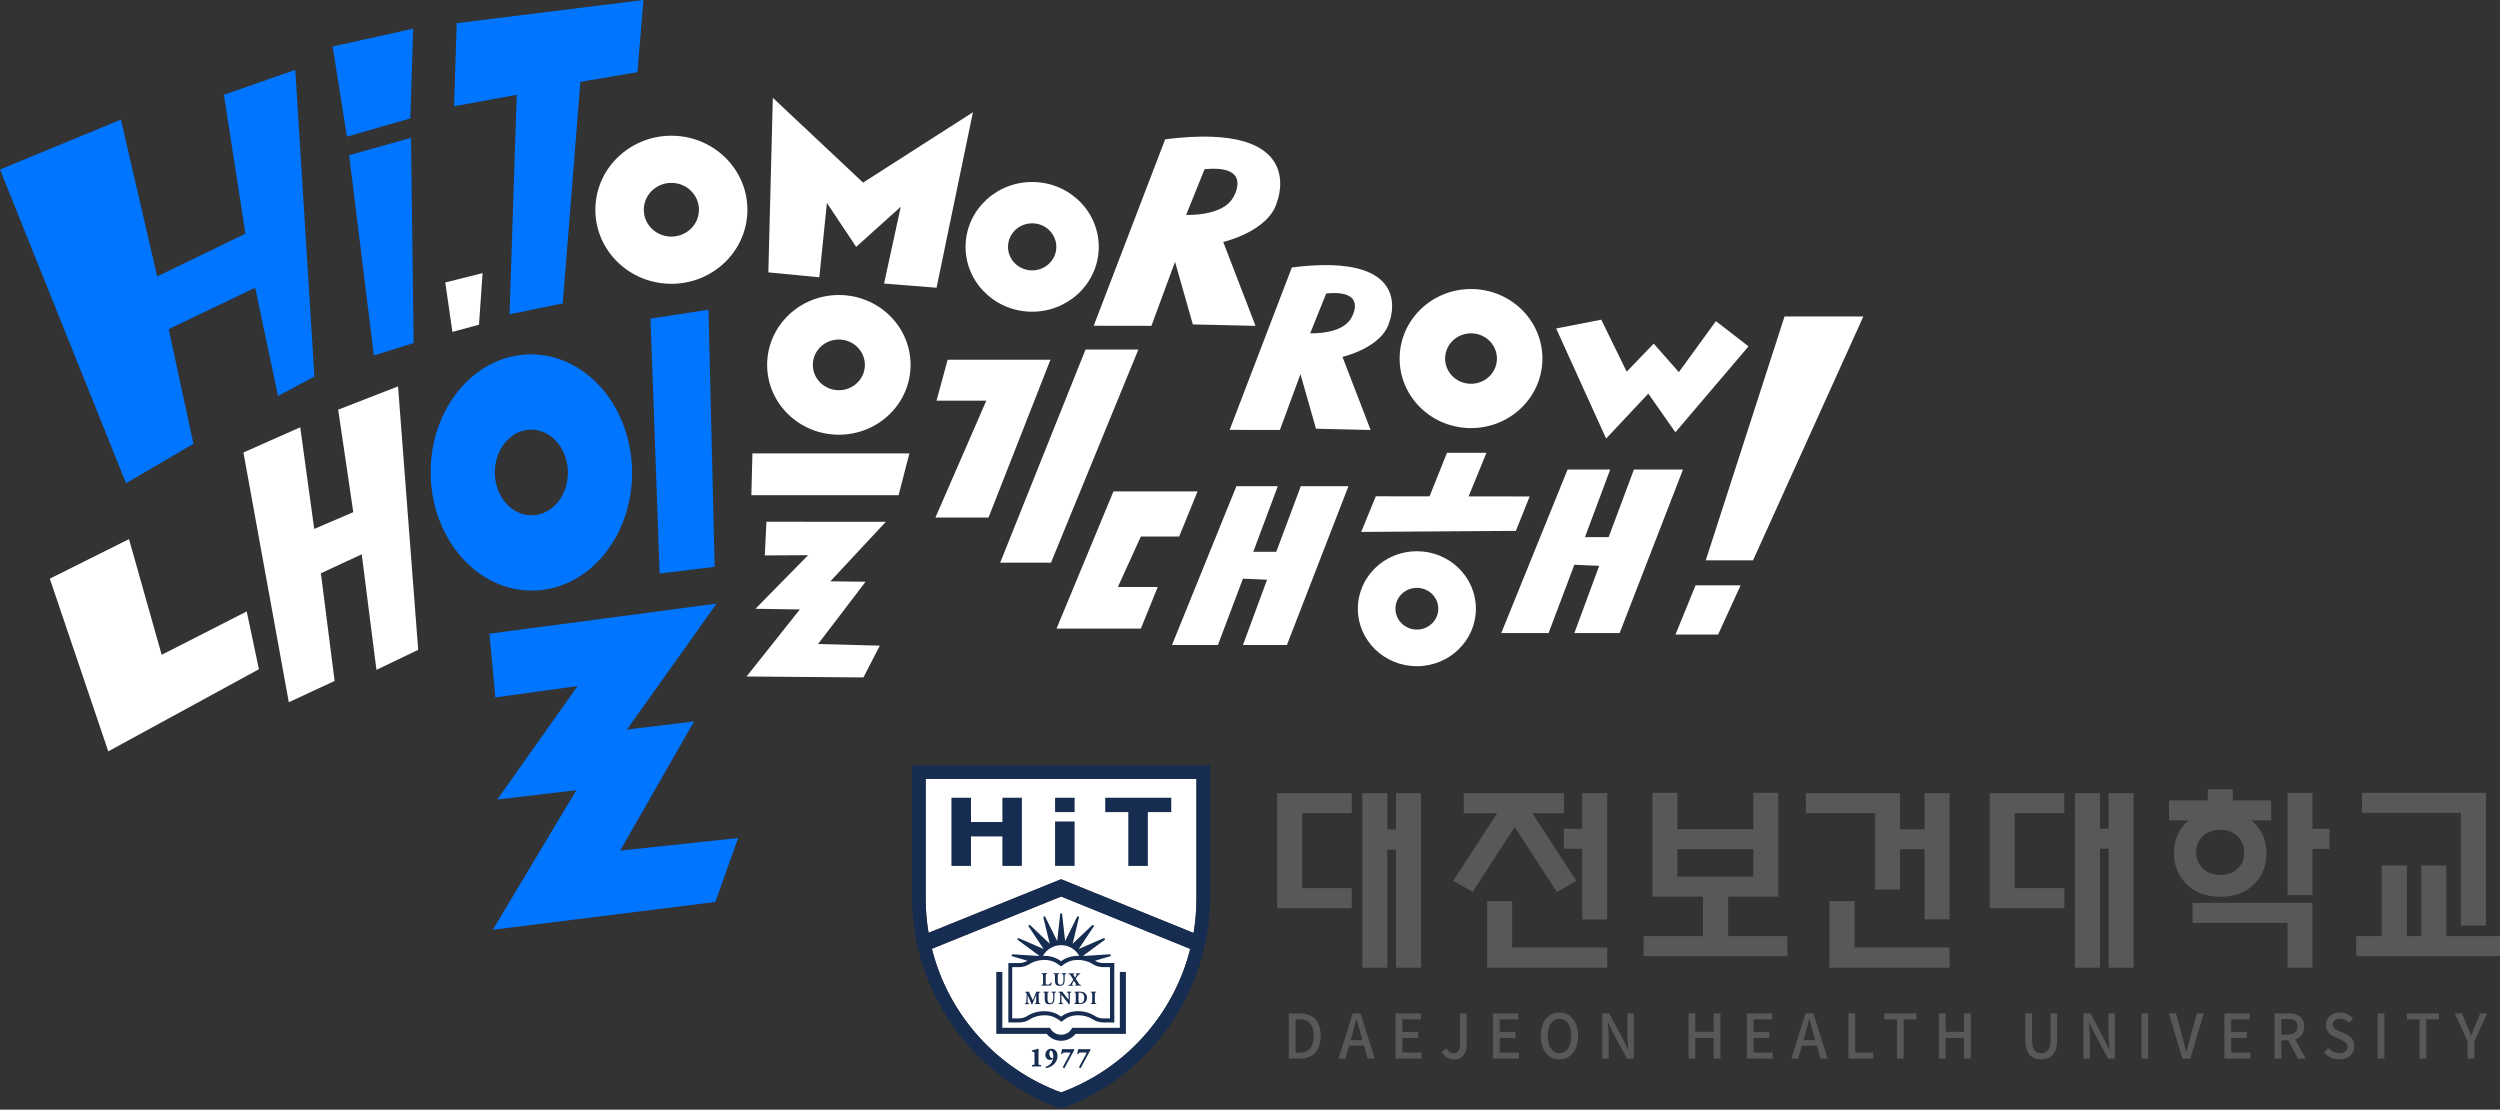 <svg width="392" height="174" viewBox="0 0 392 174" fill="none" xmlns="http://www.w3.org/2000/svg">
<rect x="0" y="0" width="392" height="174" fill="#333333" stroke="none"/>
<path d="M202.565 41.933L192.807 67.405L200.686 67.418L203.914 58.674L206.349 67.224L214.912 67.42L210.5 55.957C210.5 55.957 216.785 54.512 217.856 50.455C217.856 50.455 222.312 39.433 202.568 41.936M211.918 49.779C210.538 52.504 205.437 52.261 205.437 52.261L207.949 46.021C214.602 45.373 211.918 49.779 211.918 49.779Z" fill="white"/>
<path d="M0 26.581L19.761 75.769L30.332 69.593L26.448 51.606L40.014 45.115L43.591 62.088L49.298 59.048L46.301 10.952L35.115 14.86L38.48 36.643L24.646 43.342L18.958 18.756L0 26.581Z" fill="#0075FF"/>
<path d="M7.809 90.734L20.227 84.535L25.351 102.675L38.684 95.872L40.6 104.933L16.976 117.81L7.809 90.734Z" fill="white"/>
<path d="M52.157 7.29L54.396 21.422L64.34 18.563L64.782 4.496L52.157 7.29Z" fill="#0075FF"/>
<path d="M54.748 24.331L58.622 55.737L64.857 53.779L64.446 21.613L54.748 24.331Z" fill="#0075FF"/>
<path d="M38.17 70.95L45.284 110.11L52.464 106.773L50.316 89.887L56.72 86.912L59.027 105.036L65.572 101.888L62.411 60.586L53.026 64.236L55.395 80.308L49.269 82.935L47.078 66.999L38.17 70.95Z" fill="white"/>
<path d="M71.613 3.634L71.199 16.666L81.026 14.857L79.898 49.281L88.236 47.575L91.005 12.834L99.955 11.316L100.885 0L71.613 3.634Z" fill="#0075FF"/>
<path d="M162.215 28.542C156.452 28.343 151.614 32.731 151.407 38.344C151.203 43.957 155.707 48.669 161.47 48.87C167.233 49.069 172.071 44.682 172.278 39.069C172.482 33.456 167.978 28.744 162.215 28.542ZM161.709 42.395C159.618 42.323 157.983 40.612 158.058 38.576C158.132 36.54 159.888 34.947 161.979 35.02C164.069 35.092 165.704 36.803 165.63 38.839C165.556 40.875 163.799 42.468 161.709 42.395Z" fill="white"/>
<path d="M105.697 21.288C99.118 21.061 93.596 26.07 93.36 32.478C93.127 38.886 98.27 44.264 104.849 44.493C111.428 44.721 116.949 39.711 117.185 33.304C117.418 26.896 112.276 21.518 105.697 21.288ZM105.119 37.1C102.732 37.017 100.864 35.064 100.951 32.738C101.036 30.413 103.039 28.596 105.426 28.679C107.814 28.762 109.679 30.713 109.594 33.038C109.509 35.363 107.504 37.18 105.119 37.097" fill="white"/>
<path d="M131.533 46.258C125.323 46.258 120.288 51.162 120.288 57.211C120.288 63.26 125.323 68.163 131.533 68.163C137.744 68.163 142.778 63.26 142.778 57.211C142.778 51.162 137.744 46.258 131.533 46.258ZM131.533 61.188C129.278 61.188 127.453 59.407 127.453 57.214C127.453 55.02 129.281 53.239 131.533 53.239C133.785 53.239 135.614 55.02 135.614 57.214C135.614 59.407 133.785 61.188 131.533 61.188Z" fill="white"/>
<path d="M222.164 86.432C217.053 86.432 212.909 90.468 212.909 95.446C212.909 100.424 217.053 104.46 222.164 104.46C227.275 104.46 231.419 100.424 231.419 95.446C231.419 90.468 227.275 86.432 222.164 86.432ZM222.164 98.716C220.309 98.716 218.807 97.253 218.807 95.446C218.807 93.64 220.309 92.177 222.164 92.177C224.019 92.177 225.521 93.64 225.521 95.446C225.521 97.253 224.019 98.716 222.164 98.716Z" fill="white"/>
<path d="M231.053 45.327C224.874 45.113 219.689 49.817 219.469 55.835C219.249 61.853 224.079 66.904 230.258 67.118C236.437 67.332 241.622 62.628 241.842 56.61C242.062 50.591 237.232 45.541 231.053 45.327ZM230.51 60.176C228.268 60.099 226.514 58.266 226.596 56.081C226.676 53.897 228.557 52.189 230.801 52.269C233.043 52.346 234.797 54.179 234.717 56.364C234.638 58.548 232.754 60.256 230.512 60.176" fill="white"/>
<path d="M83.122 55.57C74.403 55.66 67.424 64.024 67.532 74.251C67.644 84.478 74.803 92.695 83.522 92.605C92.242 92.514 99.221 84.15 99.11 73.923C98.999 63.696 91.839 55.479 83.12 55.567M83.393 80.803C80.229 80.837 77.63 77.854 77.59 74.143C77.55 70.432 80.083 67.397 83.247 67.363C86.41 67.33 89.01 70.313 89.049 74.024C89.089 77.735 86.556 80.77 83.393 80.803Z" fill="#0075FF"/>
<path d="M76.751 99.361L77.667 109.354L90.571 107.568L77.975 125.359L90.367 123.903L77.275 145.782L112.17 141.426L115.734 131.403L97.242 133.372L108.829 113.119L98.299 114.394L112.363 94.644L76.751 99.361Z" fill="#0075FF"/>
<path d="M120.177 81.81L119.92 87.09L126.708 87.054L118.457 95.457L125.412 95.562L117.061 106.073L135.385 106.221L137.956 101.237L128.271 100.982L135.725 91.216L130.198 91.152L138.896 81.82L120.177 81.81Z" fill="white"/>
<path d="M101.998 49.954L103.434 89.921L112.061 88.881L111.084 48.56L101.998 49.954Z" fill="#0075FF"/>
<path d="M117.98 71.092H142.595L140.896 77.65H117.813L117.98 71.092Z" fill="white"/>
<path d="M121.178 15.332L120.479 42.708L128.467 43.482L129.66 31.825L134.246 38.71L141.238 32.421L138.62 44.465L146.853 45.113L152.554 17.605L135.33 28.633L121.178 15.332Z" fill="white"/>
<path d="M69.819 44.289L75.667 42.826L75.108 50.909L70.937 52.044L69.819 44.289Z" fill="white"/>
<path d="M148.593 56.403L146.847 62.824H154.653L146.675 81.152H155L164.713 56.403H148.593Z" fill="white"/>
<path d="M170.209 54.811L156.826 88.228H164.793L178.494 54.811H170.209Z" fill="white"/>
<path d="M239.85 77.844L230.277 77.833L233.08 70.997H226.891L224.156 77.825L215.725 77.818L213.433 83.405L221.944 83.346L228.032 83.304L237.69 83.24L239.85 77.844Z" fill="white"/>
<path d="M187.778 77.051H174.591L165.668 98.561H178.889L181.533 92.04H175.283L178.884 84.125H184.893L187.778 77.051Z" fill="white"/>
<path d="M193.867 76.236L183.769 101.131H190.971L194.895 90.734L198.676 90.897L194.897 101.131H201.789L211.436 76.236H203.964L200.117 86.527H196.511L200.358 76.236H193.867Z" fill="white"/>
<path d="M245.798 73.621L235.401 99.263H242.818L246.858 88.553L250.753 88.721L246.861 99.263H253.959L263.895 73.621H256.198L252.237 84.22H248.522L252.483 73.621H245.798Z" fill="white"/>
<path d="M244.007 51.503L251.839 68.767L258.453 61.719L262.702 67.781L274.167 54.308L269.053 50.354L263.243 58.352L259.303 53.879L255.066 58.279L251.081 50.13L244.007 51.503Z" fill="white"/>
<path d="M279.816 49.621L267.461 87.864H274.875L292.174 49.621H279.816Z" fill="white"/>
<path d="M265.866 91.776H272.932L269.398 99.493H262.718L265.866 91.776Z" fill="white"/>
<path d="M182.698 21.843L171.496 51.077L180.542 51.092L184.246 41.056L187.038 50.868L196.866 51.095L191.802 37.938C191.802 37.938 199.017 36.279 200.244 31.624C200.244 31.624 205.357 18.973 182.696 21.845M193.426 30.847C191.842 33.975 185.989 33.696 185.989 33.696L188.872 26.532C196.508 25.789 193.426 30.847 193.426 30.847Z" fill="white"/>
<g clip-path="url(#clip0_315_14)">
<path d="M218.892 130.079H217.535V124.371H213.617V151.734H217.535V133.215H218.892V151.734H222.81V124.371H218.892V130.079Z" fill="#595857"/>
<path d="M204.179 139.263V127.507H211.95V124.371H200.26V142.399H211.95V139.263H204.179Z" fill="#595857"/>
<path d="M245.2 133.083H248.091V144.179H252.01V124.371H248.091V129.947H245.2V133.083Z" fill="#595857"/>
<path d="M237.099 141.288H233.181V151.734H252.019V148.578H237.099V141.288Z" fill="#595857"/>
<path d="M244.126 139.875L247.178 138.123L240.264 127.507H245.228V124.371H229.517V127.507H234.763L227.849 138.123L230.92 139.837L237.514 129.674L244.126 139.875Z" fill="#595857"/>
<path d="M270.971 140.591H278.836V124.314H274.918V130.013H263.012V124.314H259.093V140.591H267.024V146.789H257.727V149.925H280.268V146.789H270.971V140.591ZM263.012 137.454V133.149H274.918V137.454H263.012Z" fill="#595857"/>
<path d="M290.799 141.288H286.852V151.734H305.691V148.569H290.799V141.288Z" fill="#595857"/>
<path d="M294.02 139.47H297.929V133.168H301.772V144.151H305.691V124.371H301.772V130.032H297.929V124.371H283.16V127.507H294.02V139.47Z" fill="#595857"/>
<path d="M330.624 129.947H329.267V124.371H325.349V151.734H329.267V133.083H330.624V151.734H334.542V124.371H330.624V129.947Z" fill="#595857"/>
<path d="M315.911 139.263V127.507H323.682V124.371H311.992V142.399H323.691V139.263H315.911Z" fill="#595857"/>
<path d="M353.569 138.5C354.765 137.237 355.378 135.664 355.378 133.809C355.378 131.68 354.596 129.947 353.06 128.638H356.122V125.501H350.103V123.749H346.184V125.501H340.099V128.638H343.161C341.644 129.928 340.881 131.652 340.881 133.78C340.881 135.627 341.503 137.219 342.718 138.5C344.046 139.912 345.874 140.619 348.162 140.619C350.451 140.619 352.25 139.903 353.569 138.5ZM344.357 133.62C344.357 132.678 344.668 131.868 345.299 131.228C345.977 130.484 346.929 130.107 348.125 130.107C349.321 130.107 350.272 130.484 350.951 131.228C351.572 131.897 351.892 132.716 351.892 133.686C351.892 134.656 351.591 135.438 350.988 136.079C350.282 136.823 349.33 137.2 348.162 137.2C346.994 137.2 346.005 136.823 345.299 136.079C344.677 135.419 344.357 134.591 344.357 133.62Z" fill="#595857"/>
<path d="M362.602 124.342H358.684V140.336H362.602V133.102H365.259V129.956H362.602V124.342Z" fill="#595857"/>
<path d="M343.792 144.707H358.684V151.734H362.602V141.57H343.792V144.707Z" fill="#595857"/>
<path d="M383.579 146.789V135.702H379.661V146.789H377.4V135.702H373.453V146.789H369.459V149.925H392V146.789H383.579Z" fill="#595857"/>
<path d="M389.786 124.314H370.364V127.451H385.868V145.14H389.786V124.314Z" fill="#595857"/>
<path d="M146.118 148.767C148.727 159.203 156.404 167.634 166.379 171.298C176.344 167.643 184.012 159.213 186.63 148.785L166.379 140.572L146.118 148.767Z" fill="white"/>
<path d="M187.148 146.289C187.44 144.528 187.601 142.729 187.601 140.883V122.148H145.148V140.892C145.148 142.729 145.308 144.518 145.6 146.27L166.379 137.859L187.158 146.289H187.148Z" fill="white"/>
<path d="M143 120V140.609C143 155.473 152.372 168.736 166.322 173.86L166.379 173.879L166.435 173.86C180.385 168.745 189.758 155.473 189.758 140.609V120H143ZM145.148 122.148H187.61V140.892C187.61 142.738 187.45 144.537 187.158 146.299L166.379 137.868L145.59 146.271C145.298 144.519 145.138 142.729 145.138 140.892V122.148H145.148ZM166.379 171.298C156.404 167.634 148.727 159.203 146.118 148.767L166.379 140.572L186.63 148.785C184.012 159.213 176.344 167.634 166.379 171.298Z" fill="#172C51"/>
<path d="M168.498 125.086H165.437V127.338H168.498V125.086Z" fill="#172C51"/>
<path d="M168.498 128.807H165.437V135.768H168.498V128.807Z" fill="#172C51"/>
<path d="M157.176 128.892H152.25V125.086H149.188V135.777H152.25V131.152H157.176V135.777H160.228V125.086H157.176V128.892Z" fill="#172C51"/>
<path d="M173.302 125.086V127.338H176.919V135.777H179.98V127.338H183.654V125.086H173.302Z" fill="#172C51"/>
<path d="M163.139 167.229C162.997 167.229 162.762 167.219 162.517 167.219C162.253 167.219 162.018 167.219 161.876 167.229C161.829 167.219 161.801 167.181 161.801 167.134C161.801 167.087 161.801 167.021 161.839 166.993L162.027 166.974C162.178 166.965 162.206 166.955 162.206 166.626V165.26C162.206 164.977 162.187 164.959 162.055 164.94L161.876 164.911C161.82 164.883 161.81 164.827 161.81 164.798C161.81 164.78 161.81 164.714 161.848 164.685C162.008 164.657 162.187 164.61 162.376 164.563C162.47 164.535 162.564 164.497 162.63 164.469C162.696 164.44 162.724 164.431 162.743 164.431C162.781 164.431 162.828 164.459 162.847 164.516C162.847 164.629 162.837 164.817 162.837 165.024V166.635C162.837 166.965 162.865 166.965 163.016 166.984H163.176C163.242 167.031 163.252 167.097 163.242 167.144C163.242 167.191 163.214 167.219 163.176 167.229H163.139Z" fill="#172C51"/>
<path d="M164.024 167.464C164.024 167.464 163.968 167.417 163.958 167.37C163.958 167.323 163.958 167.276 163.996 167.247C164.712 167.059 165.154 166.418 165.154 165.608C165.154 165.26 165.051 164.732 164.778 164.732C164.617 164.732 164.533 164.958 164.533 165.175C164.533 165.486 164.646 165.834 164.9 165.882C164.947 165.882 164.966 165.882 165.004 165.882C165.07 165.919 165.079 165.985 165.07 166.023C164.985 166.136 164.806 166.192 164.627 166.192C164.222 166.192 163.911 165.844 163.911 165.401C163.911 164.855 164.307 164.44 164.834 164.44C165.418 164.44 165.823 164.902 165.823 165.561C165.823 166.051 165.625 166.513 165.258 166.871C164.928 167.191 164.391 167.455 164.033 167.464H164.015H164.024Z" fill="#172C51"/>
<path d="M166.869 167.473C166.784 167.473 166.661 167.417 166.652 167.304L167.707 165.364C167.782 165.213 167.829 165.119 167.829 165.053C167.829 165.034 167.782 165.034 167.763 165.034H166.925C166.708 165.034 166.69 165.053 166.605 165.213C166.577 165.241 166.548 165.26 166.511 165.26C166.464 165.26 166.398 165.232 166.379 165.185C166.435 164.987 166.482 164.78 166.511 164.629L166.539 164.497H166.577C166.708 164.506 166.803 164.516 167.048 164.516H167.811C168.093 164.516 168.338 164.516 168.376 164.506C168.451 164.525 168.47 164.582 168.46 164.629C168.357 164.789 168.244 165.006 168.065 165.335L166.906 167.492H166.887H166.859L166.869 167.473Z" fill="#172C51"/>
<path d="M169.412 167.473C169.327 167.473 169.205 167.417 169.195 167.304L170.241 165.364C170.316 165.213 170.363 165.119 170.363 165.053C170.363 165.034 170.316 165.034 170.297 165.034H169.459C169.242 165.034 169.223 165.053 169.139 165.213C169.11 165.241 169.082 165.26 169.044 165.26C168.997 165.26 168.931 165.232 168.913 165.185C168.969 164.987 169.016 164.78 169.044 164.629L169.073 164.497H169.11C169.242 164.506 169.336 164.516 169.581 164.516H170.344C170.627 164.516 170.872 164.516 170.909 164.506C170.985 164.525 171.004 164.582 170.994 164.629C170.891 164.789 170.778 165.006 170.599 165.335L169.44 167.492H169.421H169.393L169.412 167.473Z" fill="#172C51"/>
<path d="M166.379 163.197C165.484 163.197 164.655 162.792 164.128 162.114H156.215V152.403H157.167V161.163H164.627L164.768 161.379C165.117 161.916 165.71 162.246 166.379 162.246C167.048 162.246 167.641 161.926 167.989 161.379L168.131 161.163H175.591V152.403H176.542V162.114H168.63C168.093 162.792 167.274 163.197 166.379 163.197Z" fill="#172C51"/>
<path d="M173.001 151.008C172.52 151.008 172.059 150.877 171.701 150.641L174.065 149.944C174.14 149.925 174.187 149.85 174.178 149.765C174.159 149.69 174.093 149.633 174.018 149.633L169.864 149.897C169.864 149.897 169.845 149.869 169.845 149.859L173.198 147.382C173.264 147.335 173.283 147.25 173.236 147.175C173.198 147.109 173.114 147.081 173.038 147.109L169.148 148.804L171.494 145.272C171.541 145.206 171.522 145.121 171.465 145.065C171.399 145.018 171.315 145.018 171.258 145.065L168.187 147.985L169.186 143.859C169.205 143.784 169.158 143.708 169.082 143.68C169.007 143.652 168.922 143.68 168.894 143.756L167.01 147.552L166.539 143.332C166.539 143.256 166.464 143.19 166.388 143.19C166.313 143.19 166.238 143.247 166.238 143.332L165.767 147.552L163.883 143.756C163.845 143.68 163.76 143.652 163.694 143.68C163.619 143.708 163.581 143.784 163.6 143.859L164.599 147.985L161.528 145.065C161.471 145.008 161.377 145.008 161.321 145.065C161.264 145.112 161.245 145.206 161.292 145.272L163.638 148.804L159.748 147.109C159.672 147.081 159.587 147.109 159.55 147.175C159.512 147.241 159.531 147.335 159.597 147.382L162.95 149.859C162.95 149.859 162.941 149.888 162.931 149.897L158.777 149.633C158.702 149.633 158.627 149.68 158.617 149.765C158.608 149.84 158.655 149.916 158.73 149.944L161.095 150.641C160.737 150.877 160.275 151.008 159.795 151.008H158.109V160.324H159.795C160.398 160.324 160.982 160.155 161.443 159.853C162.084 159.429 162.912 159.194 163.779 159.194C165.126 159.194 165.785 159.75 166.435 160.211C167.076 159.703 167.707 159.194 169.082 159.194C169.92 159.194 170.74 159.429 171.39 159.853C171.851 160.155 172.445 160.324 173.038 160.324H174.724V150.999H173.038L173.001 151.008ZM166.379 148.202C167.603 148.202 168.668 148.88 169.223 149.878C168.084 149.831 167.076 150.18 166.379 150.726C165.682 150.18 164.683 149.831 163.534 149.878C164.09 148.88 165.154 148.202 166.379 148.202ZM174.046 159.684H173.001C172.52 159.684 172.059 159.552 171.701 159.316C170.947 158.827 170.005 158.553 169.044 158.553C168.027 158.553 167.085 158.855 166.379 159.411C165.682 158.864 164.721 158.553 163.732 158.553C162.752 158.553 161.801 158.827 161.057 159.316C160.699 159.552 160.237 159.684 159.757 159.684H158.711V151.649H159.757C160.36 151.649 160.944 151.479 161.405 151.178C162.093 150.726 162.95 150.519 163.741 150.519C165.088 150.519 165.738 151.065 166.379 151.536C167.019 151.056 167.66 150.519 169.026 150.519C169.807 150.519 170.665 150.726 171.352 151.178C171.814 151.479 172.407 151.649 173.001 151.649H174.046V159.684Z" fill="#172C51"/>
<path d="M164.749 154.541C164.608 154.541 164.344 154.541 164.118 154.541H163.751C163.628 154.541 163.487 154.541 163.317 154.541C163.299 154.522 163.289 154.494 163.289 154.475C163.289 154.447 163.289 154.428 163.308 154.418L163.421 154.399C163.534 154.381 163.553 154.371 163.553 154.098V153.024C163.553 152.76 163.534 152.732 163.421 152.723H163.346C163.346 152.723 163.317 152.676 163.317 152.647C163.317 152.619 163.327 152.6 163.346 152.591C163.496 152.591 163.628 152.591 163.76 152.591C163.892 152.591 164.033 152.591 164.165 152.591C164.184 152.6 164.193 152.629 164.193 152.657C164.193 152.685 164.193 152.704 164.175 152.713H164.099C163.977 152.742 163.967 152.76 163.967 153.034V154.051C163.967 154.202 163.977 154.277 164.014 154.324C164.052 154.371 164.099 154.39 164.288 154.39C164.542 154.39 164.608 154.381 164.768 154.051C164.777 154.032 164.796 154.032 164.815 154.032C164.843 154.032 164.872 154.051 164.89 154.07C164.881 154.22 164.815 154.465 164.768 154.55L164.749 154.541Z" fill="#172C51"/>
<path d="M166.181 154.578C165.936 154.578 165.767 154.531 165.625 154.418C165.484 154.296 165.418 154.089 165.418 153.759V153.034C165.418 152.77 165.399 152.751 165.286 152.732L165.22 152.713C165.22 152.713 165.192 152.666 165.201 152.647C165.201 152.629 165.211 152.6 165.23 152.6C165.371 152.6 165.503 152.6 165.635 152.6C165.767 152.6 165.908 152.6 166.04 152.6C166.059 152.61 166.068 152.638 166.068 152.657C166.068 152.676 166.068 152.704 166.049 152.713H165.983C165.87 152.751 165.851 152.77 165.851 153.034V153.702C165.851 154.041 165.88 154.409 166.294 154.409C166.595 154.409 166.746 154.173 166.746 153.693V153.344C166.746 153.071 166.737 152.883 166.708 152.817C166.69 152.76 166.624 152.742 166.558 152.732L166.482 152.713C166.482 152.713 166.454 152.619 166.482 152.6C166.643 152.6 166.746 152.6 166.859 152.6C166.963 152.6 167.066 152.6 167.17 152.6C167.198 152.619 167.198 152.685 167.17 152.713H167.114C167.048 152.742 166.991 152.76 166.972 152.817C166.944 152.883 166.935 153.071 166.935 153.344V153.665C166.935 153.919 166.916 154.183 166.756 154.371C166.633 154.503 166.435 154.578 166.209 154.578H166.181Z" fill="#172C51"/>
<path d="M169.478 154.541C169.355 154.541 169.27 154.541 169.054 154.541C168.865 154.541 168.743 154.541 168.592 154.541C168.573 154.541 168.564 154.503 168.564 154.475C168.564 154.447 168.564 154.428 168.583 154.428H168.658C168.752 154.409 168.752 154.39 168.752 154.39C168.752 154.371 168.743 154.343 168.677 154.221C168.639 154.145 168.442 153.816 168.394 153.768C168.338 153.881 168.197 154.108 168.093 154.324C168.074 154.371 168.065 154.381 168.065 154.4C168.065 154.4 168.084 154.418 168.14 154.428H168.215C168.215 154.428 168.244 154.484 168.244 154.513C168.244 154.531 168.225 154.55 168.215 154.56C168.093 154.56 167.952 154.56 167.839 154.56C167.745 154.56 167.631 154.56 167.547 154.56C167.518 154.55 167.509 154.522 167.509 154.503C167.509 154.484 167.509 154.465 167.528 154.456H167.594C167.754 154.418 167.82 154.334 167.905 154.202C167.98 154.089 168.131 153.881 168.244 153.693C168.272 153.655 168.281 153.627 168.281 153.608C168.281 153.608 168.281 153.58 168.244 153.524C168.215 153.467 168.168 153.401 168.121 153.326C168.037 153.184 167.933 153.024 167.848 152.902C167.782 152.808 167.726 152.77 167.613 152.751H167.566C167.566 152.751 167.537 152.704 167.537 152.676C167.537 152.657 167.547 152.638 167.566 152.629C167.66 152.629 167.829 152.629 167.999 152.629C168.225 152.629 168.329 152.629 168.413 152.629C168.432 152.629 168.442 152.648 168.442 152.666C168.442 152.695 168.442 152.723 168.432 152.742L168.366 152.761C168.3 152.77 168.281 152.789 168.281 152.798C168.281 152.817 168.281 152.845 168.319 152.902C168.394 153.034 168.479 153.175 168.564 153.297L168.639 153.147C168.705 153.053 168.762 152.958 168.818 152.864C168.847 152.817 168.847 152.798 168.847 152.779C168.847 152.779 168.828 152.77 168.799 152.761L168.715 152.742C168.715 152.742 168.686 152.695 168.696 152.666C168.696 152.638 168.705 152.629 168.724 152.619C168.818 152.619 168.913 152.619 169.044 152.619C169.176 152.619 169.28 152.619 169.365 152.619C169.383 152.619 169.393 152.638 169.393 152.657C169.393 152.685 169.393 152.713 169.383 152.732L169.289 152.751C169.233 152.751 169.186 152.77 169.139 152.817C168.997 152.968 168.837 153.184 168.734 153.345C168.686 153.41 168.677 153.429 168.677 153.439C168.677 153.448 168.677 153.476 168.715 153.524C168.922 153.863 169.054 154.079 169.157 154.23C169.252 154.381 169.318 154.418 169.421 154.437H169.506C169.506 154.437 169.525 154.484 169.525 154.513C169.525 154.531 169.515 154.56 169.497 154.569L169.478 154.541Z" fill="#172C51"/>
<path d="M161.801 157.47C161.801 157.47 161.744 157.47 161.726 157.451C161.65 157.197 161.471 156.792 161.311 156.425C161.245 156.264 161.179 156.123 161.132 156.01C161.132 156.198 161.132 156.312 161.132 156.462C161.132 156.651 161.132 156.943 161.132 157.112C161.132 157.253 161.142 157.291 161.255 157.31L161.358 157.329C161.358 157.329 161.377 157.366 161.377 157.395C161.377 157.423 161.368 157.442 161.358 157.451C161.255 157.451 161.132 157.451 161.029 157.451C160.944 157.451 160.831 157.451 160.718 157.451C160.699 157.451 160.68 157.423 160.68 157.395C160.68 157.366 160.68 157.338 160.699 157.329H160.755C160.887 157.291 160.897 157.282 160.916 157.103C160.925 156.98 160.944 156.782 160.953 156.556V156.434C160.972 156.236 160.981 156.001 160.981 155.85C160.981 155.699 160.925 155.652 160.821 155.633H160.765C160.765 155.633 160.737 155.558 160.746 155.539C160.746 155.52 160.765 155.511 160.774 155.501C160.868 155.501 160.991 155.501 161.123 155.501C161.208 155.501 161.292 155.501 161.387 155.501C161.387 155.662 161.462 155.803 161.556 156.01L161.792 156.538C161.82 156.594 161.905 156.764 161.942 156.83C161.961 156.764 162.008 156.669 162.084 156.5L162.225 156.18C162.357 155.878 162.413 155.746 162.479 155.501C162.573 155.501 162.781 155.501 162.781 155.501C162.875 155.501 162.997 155.501 163.101 155.501C163.12 155.501 163.129 155.52 163.129 155.539C163.129 155.567 163.129 155.596 163.11 155.614L163.025 155.633C162.912 155.652 162.865 155.69 162.865 155.831C162.865 156.425 162.865 156.735 162.884 157.103C162.884 157.244 162.903 157.301 162.997 157.31H163.082C163.082 157.31 163.11 157.376 163.101 157.404C163.101 157.423 163.091 157.432 163.073 157.442C162.941 157.442 162.828 157.442 162.686 157.442C162.564 157.442 162.413 157.442 162.281 157.442C162.263 157.442 162.253 157.414 162.244 157.385C162.244 157.357 162.244 157.329 162.263 157.319H162.347C162.47 157.291 162.47 157.263 162.47 157.084V156.33V156.001L162.385 156.217C162.206 156.613 162.027 157.027 161.876 157.442C161.857 157.461 161.829 157.47 161.81 157.47H161.801Z" fill="#172C51"/>
<path d="M164.58 157.47C164.325 157.47 164.165 157.423 164.024 157.31C163.883 157.188 163.817 156.98 163.817 156.651V155.925C163.817 155.662 163.798 155.643 163.685 155.624L163.619 155.605C163.619 155.605 163.591 155.567 163.6 155.539C163.6 155.52 163.609 155.501 163.628 155.492C163.77 155.492 163.901 155.492 164.033 155.492C164.165 155.492 164.307 155.492 164.438 155.492C164.457 155.501 164.467 155.52 164.467 155.549C164.467 155.577 164.467 155.596 164.448 155.605H164.382C164.269 155.643 164.25 155.652 164.25 155.925V156.594C164.25 156.933 164.288 157.301 164.693 157.301C164.994 157.301 165.145 157.056 165.145 156.585V156.236C165.145 155.963 165.126 155.775 165.107 155.709C165.088 155.652 165.022 155.633 164.956 155.624L164.881 155.605C164.881 155.605 164.853 155.511 164.881 155.492C165.032 155.492 165.145 155.492 165.258 155.492C165.361 155.492 165.456 155.492 165.559 155.492C165.588 155.511 165.597 155.577 165.559 155.605H165.503C165.437 155.633 165.38 155.652 165.361 155.709C165.333 155.775 165.324 155.963 165.324 156.236V156.556C165.324 156.811 165.305 157.075 165.145 157.263C165.022 157.395 164.825 157.47 164.599 157.47H164.58Z" fill="#172C51"/>
<path d="M167.584 157.47C167.584 157.47 167.584 157.47 167.556 157.432C167.519 157.376 167.453 157.272 167.358 157.15L166.652 156.227C166.539 156.076 166.464 155.991 166.426 155.954C166.426 155.982 166.426 156.029 166.426 156.133V156.698C166.426 156.971 166.435 157.159 166.464 157.225C166.482 157.282 166.548 157.301 166.614 157.31H166.69C166.69 157.31 166.718 157.414 166.69 157.442C166.53 157.442 166.426 157.442 166.313 157.442C166.209 157.442 166.106 157.442 166.002 157.442C165.974 157.423 165.964 157.357 166.002 157.329H166.049C166.124 157.301 166.172 157.282 166.19 157.225C166.219 157.159 166.228 156.98 166.228 156.698V155.963C166.228 155.803 166.228 155.756 166.209 155.718C166.19 155.68 166.162 155.643 166.059 155.624H165.983C165.983 155.624 165.964 155.549 165.964 155.52C165.964 155.501 165.974 155.492 165.993 155.492C166.124 155.492 166.266 155.492 166.369 155.492C166.464 155.492 166.539 155.492 166.595 155.492C166.633 155.624 166.803 155.831 167.038 156.123L167.34 156.491C167.434 156.613 167.509 156.698 167.556 156.754C167.556 156.726 167.556 156.679 167.556 156.632V156.236C167.556 155.963 167.537 155.775 167.519 155.709C167.49 155.652 167.434 155.633 167.368 155.624H167.292C167.292 155.624 167.264 155.52 167.292 155.492C167.443 155.492 167.556 155.492 167.669 155.492C167.773 155.492 167.867 155.492 167.98 155.492C168.008 155.511 168.018 155.577 167.98 155.605H167.924C167.839 155.633 167.801 155.652 167.782 155.709C167.754 155.775 167.745 155.963 167.745 156.236V156.933C167.745 157.122 167.745 157.301 167.745 157.395C167.726 157.442 167.641 157.47 167.575 157.47H167.584Z" fill="#172C51"/>
<path d="M169.27 157.442C169.204 157.442 169.129 157.442 169.063 157.432C169.007 157.432 168.95 157.432 168.903 157.432C168.771 157.432 168.63 157.432 168.47 157.432C168.451 157.414 168.442 157.385 168.442 157.367C168.442 157.357 168.442 157.329 168.46 157.319L168.545 157.301C168.668 157.282 168.677 157.263 168.677 156.999V155.972C168.677 155.69 168.677 155.652 168.555 155.633H168.507C168.507 155.633 168.479 155.577 168.479 155.549C168.479 155.53 168.498 155.511 168.507 155.511C168.724 155.502 168.95 155.483 169.242 155.483C169.506 155.483 169.713 155.511 169.883 155.577C170.222 155.709 170.448 156.038 170.448 156.425C170.448 156.811 170.269 157.131 169.949 157.301C169.77 157.395 169.553 157.442 169.252 157.442H169.27ZM169.261 155.633C169.176 155.633 169.139 155.652 169.129 155.671C169.11 155.69 169.11 155.756 169.11 155.831V156.886C169.11 157.037 169.11 157.14 169.167 157.206C169.214 157.263 169.289 157.291 169.383 157.291C169.845 157.291 170.015 156.858 170.015 156.462C170.015 155.935 169.751 155.643 169.261 155.643V155.633Z" fill="#172C51"/>
<path d="M171.88 157.432C171.729 157.432 171.597 157.432 171.465 157.432C171.333 157.432 171.192 157.432 171.051 157.432C171.032 157.423 171.022 157.395 171.022 157.376C171.022 157.348 171.022 157.329 171.041 157.319L171.126 157.301C171.249 157.282 171.258 157.263 171.258 156.999V155.935C171.258 155.662 171.239 155.652 171.126 155.624L171.051 155.605C171.051 155.605 171.022 155.567 171.022 155.549C171.022 155.52 171.022 155.501 171.041 155.492C171.192 155.492 171.333 155.492 171.465 155.492C171.597 155.492 171.729 155.492 171.88 155.492C171.898 155.501 171.908 155.53 171.908 155.549C171.908 155.577 171.908 155.596 171.889 155.605L171.804 155.624C171.682 155.643 171.672 155.662 171.672 155.935V156.999C171.672 157.272 171.691 157.282 171.804 157.301L171.88 157.319C171.88 157.319 171.898 157.367 171.898 157.376C171.898 157.395 171.898 157.423 171.88 157.442V157.432Z" fill="#172C51"/>
<path d="M202.097 158.902H203.839C205.902 158.902 207.08 160.107 207.08 162.415C207.08 164.723 205.902 165.985 203.886 165.985H202.087V158.902H202.097ZM203.764 165.071C205.205 165.071 205.987 164.177 205.987 162.415C205.987 160.654 205.215 159.806 203.764 159.806H203.152V165.071H203.764Z" fill="#595857"/>
<path d="M213.871 163.96H211.535L210.96 165.985H209.877L212.11 158.902H213.334L215.566 165.985H214.446L213.88 163.96H213.871ZM213.617 163.084L213.353 162.133C213.127 161.36 212.92 160.569 212.712 159.778H212.675C212.486 160.588 212.27 161.37 212.053 162.133L211.78 163.084H213.617Z" fill="#595857"/>
<path d="M218.826 158.902H222.801V159.834H219.89V161.812H222.358V162.754H219.89V165.043H222.904V165.985H218.826V158.902Z" fill="#595857"/>
<path d="M226.078 164.94L226.823 164.374C227.105 164.921 227.472 165.147 227.906 165.147C228.584 165.147 228.923 164.761 228.923 163.725V158.911H229.978V163.828C229.978 165.1 229.394 166.117 228.019 166.117C227.115 166.117 226.493 165.721 226.069 164.94H226.078Z" fill="#595857"/>
<path d="M234.094 158.902H238.069V159.834H235.159V161.812H237.626V162.754H235.159V165.043H238.173V165.985H234.094V158.902Z" fill="#595857"/>
<path d="M241.592 162.415C241.592 160.136 242.788 158.77 244.512 158.77C246.236 158.77 247.441 160.136 247.441 162.415C247.441 164.695 246.236 166.117 244.512 166.117C242.788 166.117 241.592 164.704 241.592 162.415ZM246.368 162.415C246.368 160.748 245.633 159.74 244.521 159.74C243.41 159.74 242.685 160.748 242.685 162.415C242.685 164.082 243.41 165.137 244.521 165.137C245.633 165.137 246.368 164.082 246.368 162.415Z" fill="#595857"/>
<path d="M251.237 158.902H252.321L254.553 163.065L255.259 164.563H255.307C255.25 163.828 255.165 162.971 255.165 162.208V158.902H256.173V165.985H255.09L252.858 161.803L252.151 160.324H252.104C252.161 161.059 252.245 161.878 252.245 162.641V165.985H251.237V158.902Z" fill="#595857"/>
<path d="M264.764 158.902H265.819V161.793H268.701V158.902H269.765V165.985H268.701V162.764H265.819V165.985H264.764V158.902Z" fill="#595857"/>
<path d="M273.9 158.902H277.875V159.834H274.965V161.812H277.433V162.754H274.965V165.043H277.979V165.985H273.9V158.902Z" fill="#595857"/>
<path d="M284.874 163.96H282.538L281.963 165.985H280.88L283.113 158.902H284.337L286.569 165.985H285.448L284.883 163.96H284.874ZM284.62 163.084L284.356 162.133C284.13 161.36 283.923 160.569 283.715 159.778H283.678C283.489 160.588 283.273 161.37 283.056 162.133L282.783 163.084H284.62Z" fill="#595857"/>
<path d="M289.828 158.902H290.883V165.043H293.728V165.985H289.828V158.902Z" fill="#595857"/>
<path d="M297.439 159.834H295.461V158.902H300.482V159.834H298.494V165.985H297.439V159.834Z" fill="#595857"/>
<path d="M304.023 158.902H305.078V161.793H307.961V158.902H309.025V165.985H307.961V162.764H305.078V165.985H304.023V158.902Z" fill="#595857"/>
<path d="M317.568 162.943V158.902H318.623V163.027C318.623 164.629 319.226 165.147 320.064 165.147C320.903 165.147 321.534 164.629 321.534 163.027V158.902H322.561V162.943C322.561 165.25 321.553 166.108 320.064 166.108C318.576 166.108 317.559 165.25 317.559 162.943H317.568Z" fill="#595857"/>
<path d="M326.686 158.902H327.77L330.002 163.065L330.708 164.563H330.755C330.699 163.828 330.614 162.971 330.614 162.208V158.902H331.622V165.985H330.539L328.306 161.803L327.6 160.324H327.553C327.609 161.059 327.694 161.878 327.694 162.641V165.985H326.686V158.902Z" fill="#595857"/>
<path d="M335.776 158.902H336.831V165.985H335.776V158.902Z" fill="#595857"/>
<path d="M340.071 158.902H341.192L342.191 162.575C342.417 163.385 342.567 164.073 342.803 164.892H342.85C343.076 164.073 343.245 163.376 343.462 162.575L344.461 158.902H345.544L343.443 165.985H342.191L340.081 158.902H340.071Z" fill="#595857"/>
<path d="M348.784 158.902H352.759V159.834H349.848V161.812H352.316V162.754H349.848V165.043H352.863V165.985H348.784V158.902Z" fill="#595857"/>
<path d="M360.323 165.985L358.797 163.122H357.714V165.985H356.659V158.902H358.863C360.247 158.902 361.293 159.42 361.293 160.955C361.293 162.057 360.737 162.707 359.889 162.99L361.538 165.994H360.342L360.323 165.985ZM357.714 162.227H358.731C359.71 162.227 360.238 161.803 360.238 160.946C360.238 160.089 359.71 159.787 358.731 159.787H357.714V162.227Z" fill="#595857"/>
<path d="M364.401 165.071L365.023 164.299C365.503 164.808 366.163 165.137 366.813 165.137C367.623 165.137 368.084 164.732 368.084 164.139C368.084 163.498 367.632 163.291 367.001 162.999L366.069 162.575C365.419 162.283 364.703 161.746 364.703 160.72C364.703 159.599 365.635 158.76 366.916 158.76C367.698 158.76 368.442 159.109 368.951 159.655L368.395 160.371C367.971 159.976 367.51 159.74 366.916 159.74C366.229 159.74 365.786 160.089 365.786 160.654C365.786 161.257 366.323 161.492 366.869 161.718L367.792 162.133C368.584 162.491 369.168 163.009 369.168 164.045C369.168 165.184 368.273 166.108 366.803 166.108C365.88 166.108 365.023 165.721 364.411 165.071H364.401Z" fill="#595857"/>
<path d="M372.813 158.902H373.868V165.985H372.813V158.902Z" fill="#595857"/>
<path d="M379.387 159.834H377.409V158.902H382.43V159.834H380.442V165.985H379.387V159.834Z" fill="#595857"/>
<path d="M386.923 163.301L384.907 158.902H386.038L386.81 160.776C387.017 161.304 387.215 161.793 387.441 162.34H387.479C387.695 161.803 387.921 161.313 388.119 160.776L388.901 158.902H390.003L387.978 163.301V165.985H386.923V163.301Z" fill="#595857"/>
</g>
<defs>
<clipPath id="clip0_315_14">
<rect width="249" height="53.869" fill="white" transform="translate(143 120)"/>
</clipPath>
</defs>
</svg>

